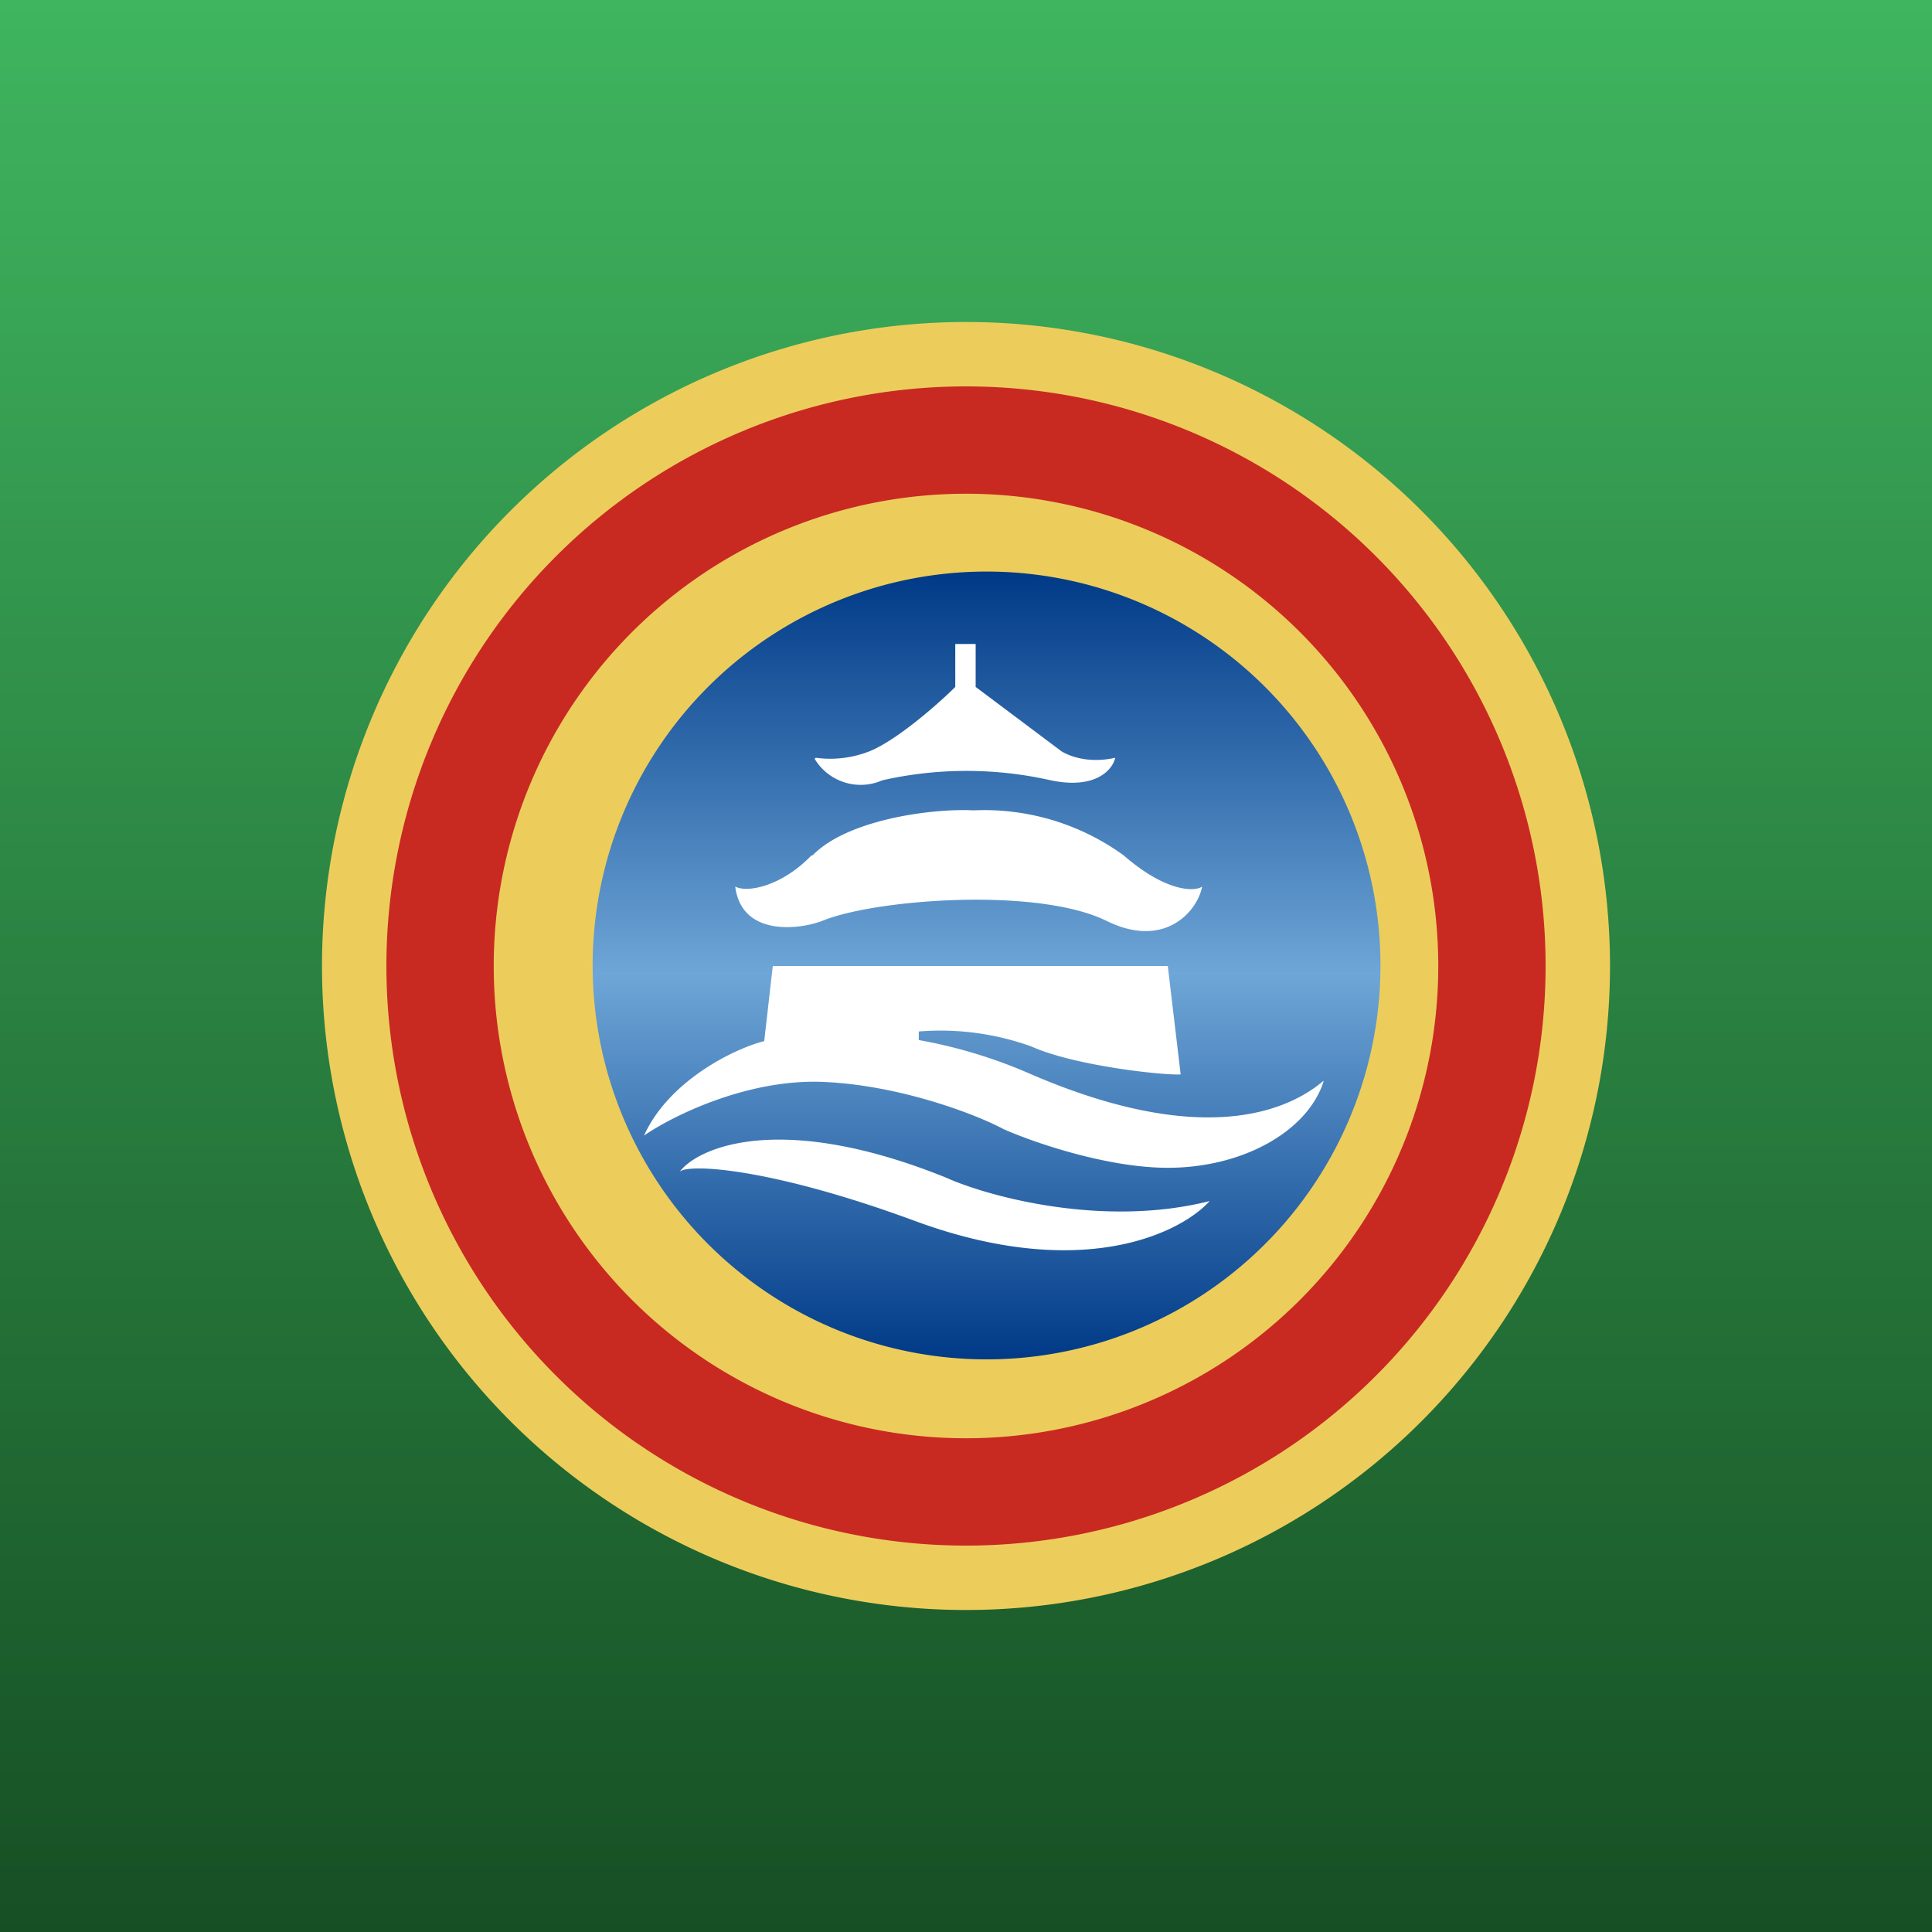 <!-- by TradingView --><svg xmlns="http://www.w3.org/2000/svg" width="18" height="18"><rect width="100%" height="100%" fill="#808080" stroke="none"/><path fill="url(#acl32snsz)" d="M0 0h18v18H0z"/><path d="M9 3a6 6 0 110 12A6 6 0 019 3zm0 2.33A3.62 3.62 0 0112.67 9 3.67 3.67 0 119 5.33z" fill="#ECCD5C"/><path d="M9 5.33a3.67 3.67 0 110 7.33 3.67 3.67 0 010-7.33z" fill="url(#bcl32snsz)"/><path d="M7.6 7.06A1 1 0 008.1 7c.25-.1.64-.44.8-.6V6h.19v.4l.8.6c.1.06.28.11.5.06-.02.1-.17.3-.6.21a3.56 3.56 0 00-1.57 0 .5.5 0 01-.63-.2zm-.04.91c-.28.29-.6.35-.71.29.06.47.6.4.81.32.48-.2 2-.32 2.65 0 .55.27.85-.1.89-.32-.07.05-.34.05-.73-.29a2.21 2.21 0 00-1.4-.42c-.37-.02-1.17.08-1.5.42zm4.77 2.1c-.34.29-1.14.62-2.72-.06a4.6 4.6 0 00-1.05-.32v-.08a2.5 2.5 0 011.05.14c.4.18 1.23.27 1.39.26L10.88 9H7.2l-.08.7c-.28.07-.89.37-1.12.88.26-.18.96-.53 1.67-.5.71.03 1.42.3 1.68.44.27.12.96.36 1.53.36.7 0 1.3-.34 1.45-.8zm-6 .85c.17-.23.94-.57 2.48.05.4.18 1.47.47 2.46.22-.27.3-1.2.76-2.76.18-1.36-.5-2.12-.53-2.18-.45z" fill="#fff"/><path fill-rule="evenodd" d="M9 13.4a4.4 4.4 0 100-8.8 4.4 4.4 0 000 8.8zm0 1A5.4 5.4 0 109 3.6a5.4 5.4 0 000 10.8z" fill="#C82A22"/><defs><linearGradient id="acl32snsz" x1="9" y1="0" x2="9" y2="18" gradientUnits="userSpaceOnUse"><stop stop-color="#3FB55F"/><stop offset="1" stop-color="#164F24"/></linearGradient><linearGradient id="bcl32snsz" x1="9" y1="12.67" x2="9" y2="5.33" gradientUnits="userSpaceOnUse"><stop stop-color="#003A87"/><stop offset=".49" stop-color="#6EA6D7"/><stop offset="1" stop-color="#003A87"/></linearGradient></defs></svg>